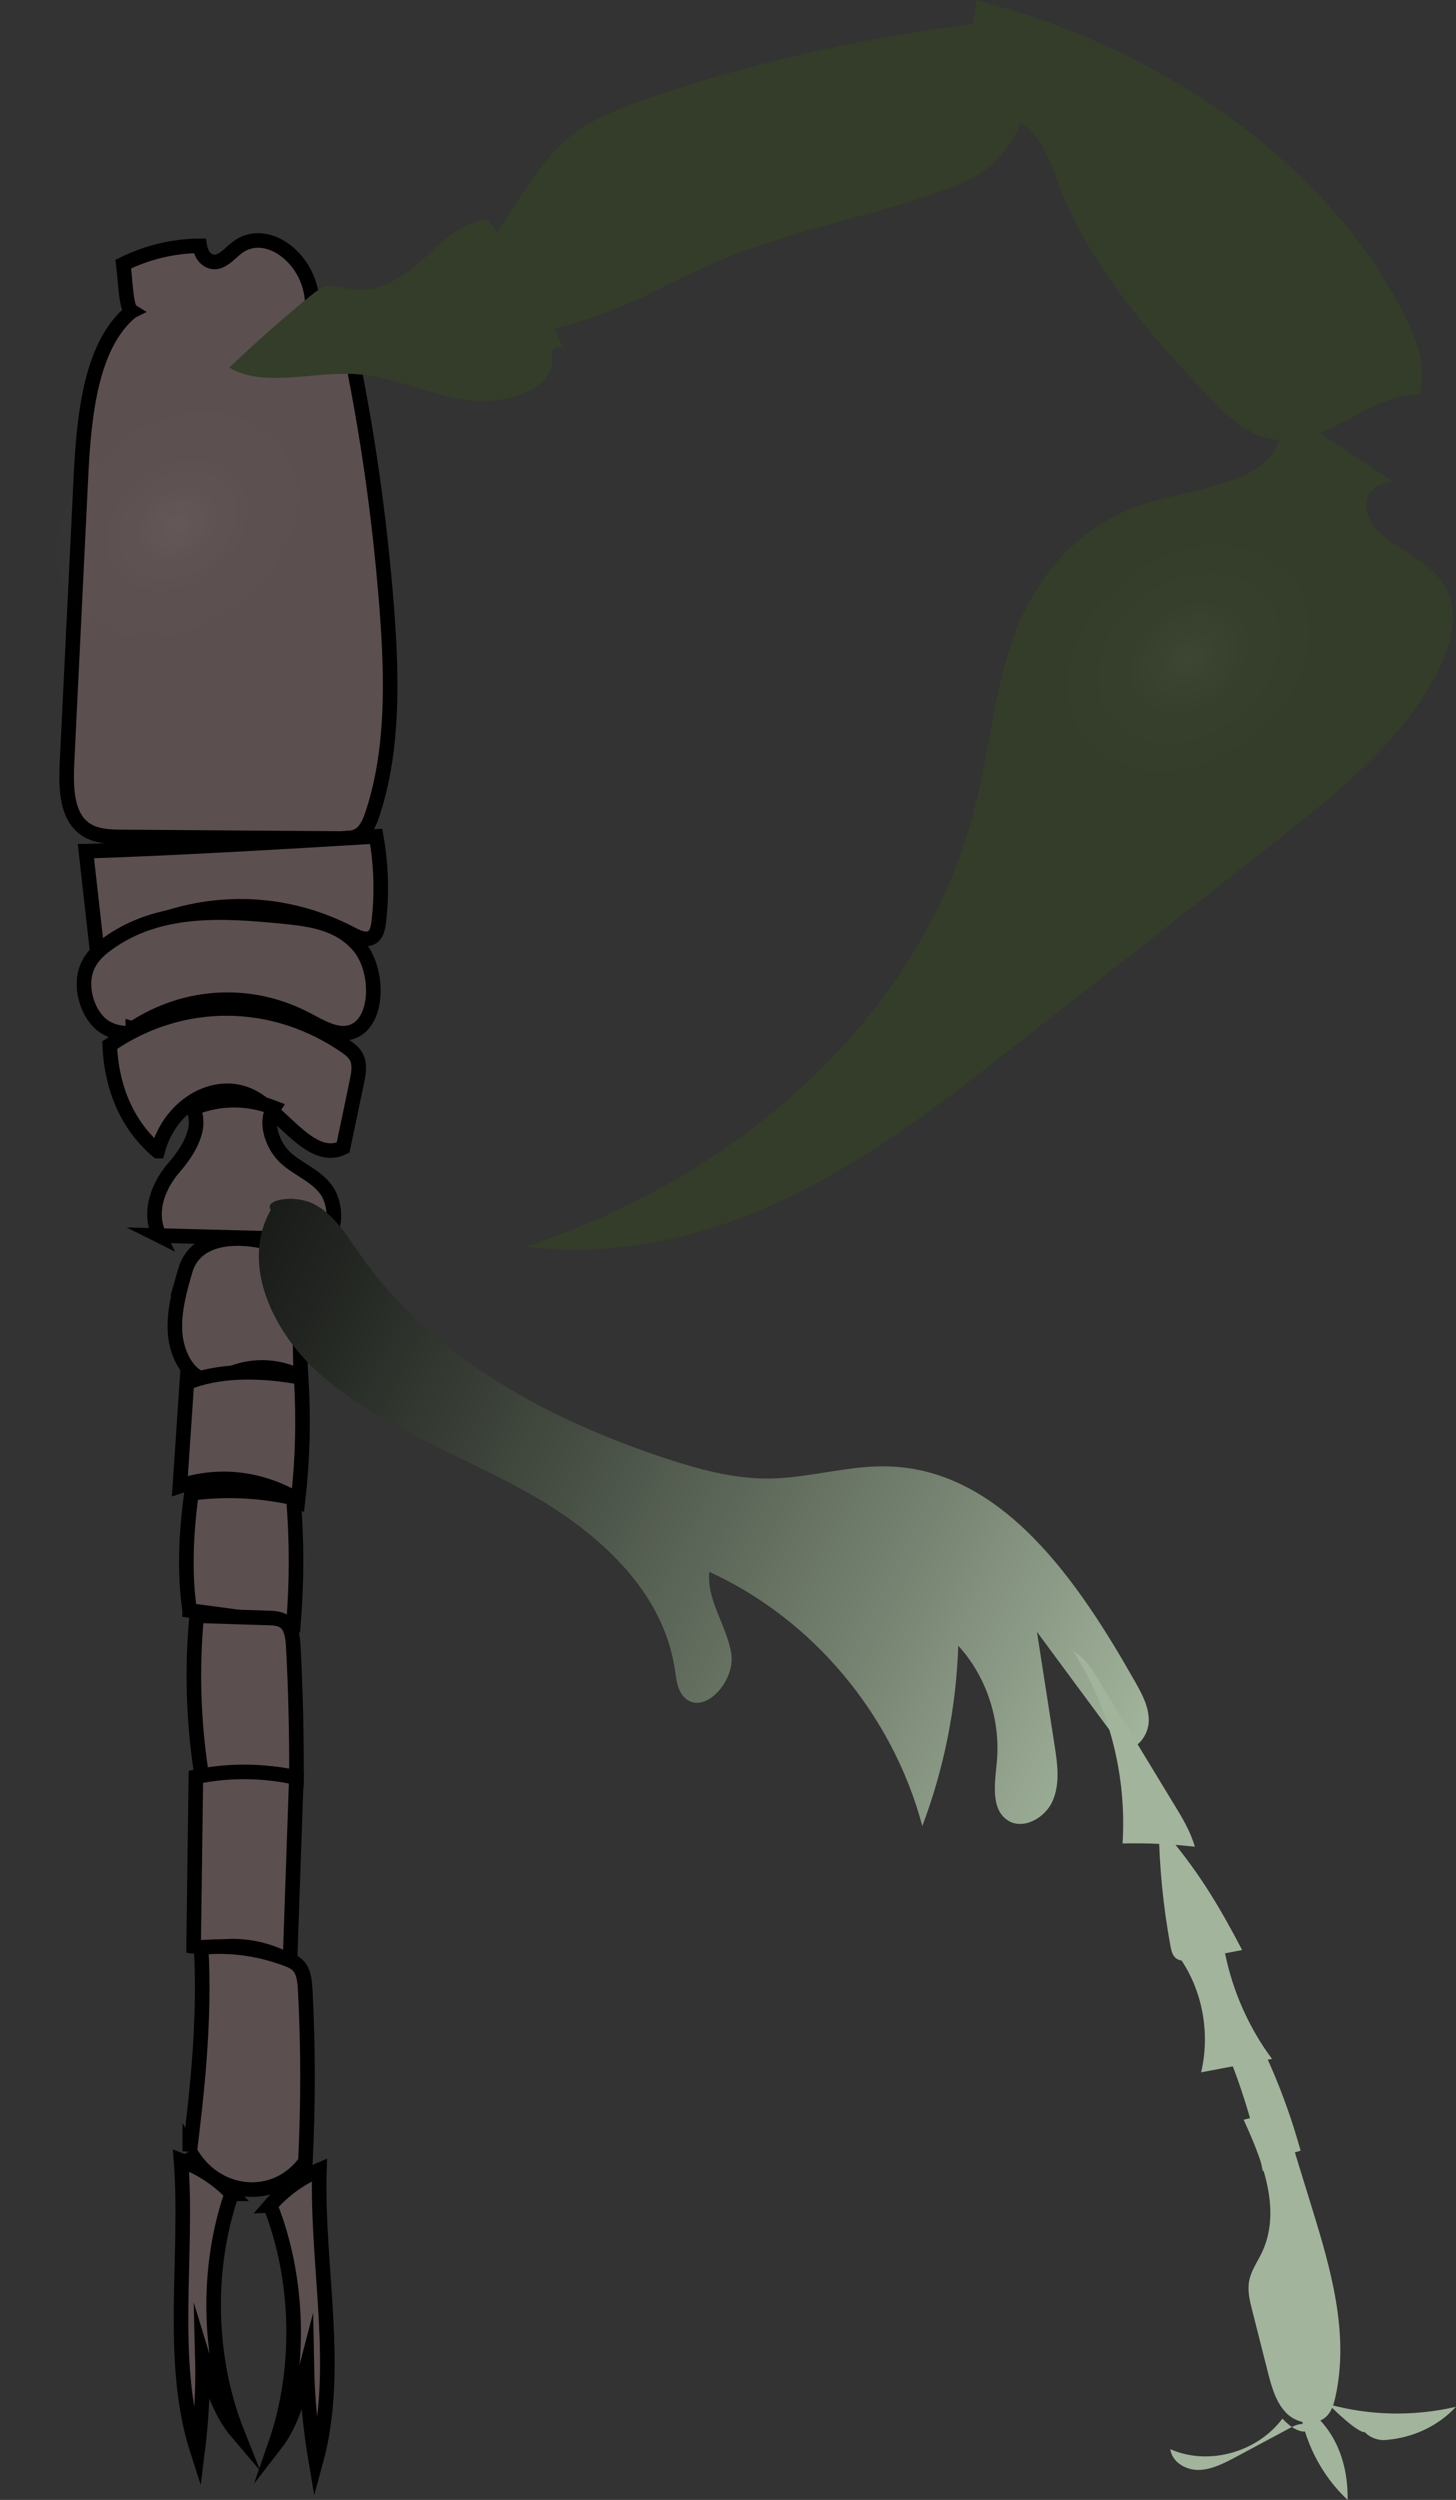 <?xml version="1.0" encoding="UTF-8"?>
<svg id="Layer_1" data-name="Layer 1" xmlns="http://www.w3.org/2000/svg" xmlns:xlink="http://www.w3.org/1999/xlink" viewBox="0 0 102.88 176.62">
  <rect x="0" y="0" width="102.88" height="176.62" fill="#333333" stroke="none"/>
  <defs>
    <style>
      .cls-1 {
        fill: #a2b49c;
      }

      .cls-2 {
        fill: url(#radial-gradient-2);
      }

      .cls-3 {
        fill: url(#radial-gradient);
      }

      .cls-4 {
        fill: url(#linear-gradient);
      }

      .cls-5 {
        fill: #5c4f50;
        stroke: #000;
        stroke-miterlimit: 10;
        stroke-width: 1.03px;
      }

      .cls-6 {
        opacity: .05;
      }

      .cls-7 {
        fill: #333d29;
      }
    </style>
    <linearGradient id="linear-gradient" x1="-1624.39" y1="-424.48" x2="-1529.04" y2="-420.82" gradientTransform="translate(-1554.23 -273.54) rotate(-151.29) scale(1 -1.03)" gradientUnits="userSpaceOnUse">
      <stop offset="0" stop-color="#a2b49c"/>
      <stop offset=".19" stop-color="#7b8876"/>
      <stop offset=".47" stop-color="#464e43"/>
      <stop offset=".7" stop-color="#20231f"/>
      <stop offset=".89" stop-color="#080908"/>
      <stop offset="1" stop-color="#000"/>
    </linearGradient>
    <radialGradient id="radial-gradient" cx="-494.18" cy="-601.06" fx="-494.18" fy="-601.06" r="13.35" gradientTransform="translate(-780.95 598.41) rotate(90) scale(1.12 1.44)" gradientUnits="userSpaceOnUse">
      <stop offset=".01" stop-color="#fff"/>
      <stop offset=".02" stop-color="#fff" stop-opacity=".96"/>
      <stop offset=".06" stop-color="#fff" stop-opacity=".78"/>
      <stop offset=".11" stop-color="#fff" stop-opacity=".61"/>
      <stop offset=".15" stop-color="#fff" stop-opacity=".47"/>
      <stop offset=".21" stop-color="#fff" stop-opacity=".34"/>
      <stop offset=".26" stop-color="#fff" stop-opacity=".23"/>
      <stop offset=".33" stop-color="#fff" stop-opacity=".15"/>
      <stop offset=".41" stop-color="#fff" stop-opacity=".08"/>
      <stop offset=".5" stop-color="#fff" stop-opacity=".03"/>
      <stop offset=".63" stop-color="#fff" stop-opacity="0"/>
      <stop offset="1" stop-color="#fff" stop-opacity="0"/>
    </radialGradient>
    <radialGradient id="radial-gradient-2" cx="-539.34" cy="-565.37" fx="-539.34" fy="-565.37" r="13.35" gradientTransform="translate(-800.93 639.62) rotate(90) scale(1.12 1.44)" xlink:href="#radial-gradient"/>
  </defs>
  <g>
    <path class="cls-5" d="M9.29,22c-2.86,2.33-3.36,7.32-3.57,11.66-.33,6.7-.65,13.41-.98,20.11-.07,1.53-.09,3.27.78,4.34.76.94,1.94,1.01,3,1.02,5.18.04,10.35.07,15.53.11.5,0,1.03,0,1.46-.34.43-.34.67-.95.86-1.55,1.44-4.47,1.33-9.52.96-14.36-.43-5.57-1.17-11.11-2.23-16.56-.41-2.1-1.38-4.68-3.06-4.47.33-3.32-3.06-6.17-5.29-4.46-.44.34-.83.81-1.33.97s-1.16-.16-1.31-1.1c-1.85.01-3.69.45-5.4,1.29.18,1.52.2,3.08.6,3.33Z"/>
    <path class="cls-5" d="M6.07,60.14l.81,7.21c5.39-3.88,12.21-4.4,17.98-1.35.53.28,1.22.56,1.62.04.19-.25.25-.62.29-.97.23-1.98.16-4.02-.19-5.98-7.07.42-14.14.84-20.51,1.05Z"/>
    <path class="cls-5" d="M9.39,72.66c3.73-2.46,8.33-2.7,12.25-.65,1.09.57,2.29,1.33,3.39.82,1.76-.81,1.72-4.33.34-5.97s-3.4-1.91-5.27-2.1c-4.28-.42-8.86-.76-12.56,1.96-.52.38-1.03.84-1.34,1.51-.68,1.49.02,3.62,1.26,4.36s2.76.27,1.93.06Z"/>
    <path class="cls-5" d="M11.14,81.32c.9-3.42,4.36-5.26,6.92-3.69,2.11,1.29,4.01,4.51,6.18,3.45.33-1.56.66-3.12.98-4.68.11-.52.21-1.09.03-1.57-.15-.41-.48-.66-.79-.88-5.12-3.56-11.62-3.61-16.71-.11.12,2.8,1.1,5.54,3.38,7.48Z"/>
    <path class="cls-5" d="M11.24,87.29c3.63.09,7.25.19,10.88.28.23,0,.46.01.68-.07,1.05-.4.99-2.48.22-3.48s-1.91-1.39-2.81-2.19-1.57-2.5-.86-3.57c-1.86-.72-3.89-.71-5.72.05.71,1.39-.37,3.07-1.33,4.17s-1.91,2.99-1.04,4.82Z"/>
    <path class="cls-5" d="M13.09,89.77c-.42,1.44-.84,2.95-.71,4.49s1.02,3.1,2.22,3.22c.64.06,1.25-.27,1.87-.5,1.55-.58,3.26-.48,4.78.29-.06-2.91-.11-5.82-.17-8.73-2.93-1.38-7.13-1.75-7.99,1.23Z"/>
    <path class="cls-5" d="M13.2,97.71l-.49,7.28c2.75-.93,5.76-.57,8.35.99.33-2.86.4-5.77.22-8.66-2.95-.56-5.97-.52-8.08.39Z"/>
    <path class="cls-5" d="M13.4,113.78c2.44.33,4.89.65,7.33.98.25-2.96.25-5.96,0-8.93-2.38-.53-4.81-.64-7.2-.33-.39,2.81-.51,5.67-.13,8.27Z"/>
    <path class="cls-5" d="M14.41,126.14c2.08-.92,4.37-1.11,6.54-.53.01-3.06-.06-6.12-.22-9.18-.03-.6-.09-1.27-.44-1.68-.33-.39-.82-.42-1.27-.44-1.71-.05-3.41-.11-5.12-.16-.35,3.65-.24,7.39.31,11.01.01.09.07.18.2.98Z"/>
    <path class="cls-5" d="M15.13,137.61c1.8-.31,3.68.02,5.36.95.15-4.32.3-8.65.45-12.97-2.35-.52-4.76-.54-7.1-.06-.05,3.99-.11,7.99-.16,11.98,1.6.23,3.22.02,1.45.1Z"/>
    <path class="cls-5" d="M13.41,151.98c1.81,3.28,6.06,3.66,8.17.74.2-4.02.2-8.06-.01-12.08-.03-.58-.08-1.2-.39-1.63-.23-.32-.58-.48-.91-.6-1.96-.74-4.02-1.02-6.06-.82.31,5.37-.37,10.81-.8,14.4Z"/>
    <path class="cls-5" d="M19.1,155.82c2.06,5.21,2.2,11.58.36,16.87,1.15-1.48,1.7-3.55,2.22-5.54.04,2.27.26,4.53.64,6.75,1.78-6.5.04-13.7.25-20.6-1.29.55-2.5,1.39-3.48,2.52Z"/>
    <path class="cls-5" d="M16.37,154.99c-1.83,5.3-1.68,11.67.39,16.87-1.22-1.43-1.86-3.47-2.46-5.43.06,2.27-.06,4.54-.34,6.77-2.07-6.42-.65-13.68-1.17-20.57,1.31.5,2.56,1.28,3.59,2.36Z"/>
  </g>
  <g>
    <path class="cls-7" d="M39.91,24.84c-1.4-3.26-3.24-6.4-5.48-9.36-1.95.29-3.27,1.66-4.54,2.84s-3.04,2.38-4.99,2.11c-.61-.09-1.21-.31-1.81-.19-.44.09-.78.36-1.09.61-2.02,1.65-3.95,3.36-5.8,5.12,2.4,1.43,5.86.28,8.89.46,2.71.16,5.11,1.42,7.78,1.83s6.2-.7,6.14-2.81c0-.28-.07-.59.15-.81s.84-.13.75.19Z"/>
    <path class="cls-7" d="M68,12.93c3.93-1.68,5.75-6.3,4.29-10.91-.06-.19-.14-.41-.33-.53-.18-.12-.39-.11-.57-.09-8.99.91-17.64,2.79-25.73,5.6-1.83.63-3.64,1.32-5.12,2.44-1.69,1.28-2.87,3.07-4.02,4.83-2.02,3.1-4.06,6.24-5.01,9.96,4.2-.11,8.21-.91,11.81-2.34,2.95-1.18,5.62-2.78,8.6-3.91,5.55-2.12,11.65-3.16,16.07-5.05Z"/>
    <path class="cls-7" d="M100.3,27.89c-3.64-.05-6.28,3.52-9.9,3.21-2.04-.17-3.51-1.54-4.74-2.81-4.45-4.65-8.67-9.56-10.8-15.12-.53-1.37-.95-2.81-2.07-3.95s-3.19-1.86-4.86-1.22c.36-2.66.72-5.33,1.07-7.99,13.58,3.51,24.91,11.81,30.17,22.12.93,1.81,1.68,3.71,1.12,5.77Z"/>
    <path class="cls-7" d="M98.46,34.02c-1.77-1.16-3.55-2.32-5.32-3.49-.58-.38-1.35-.79-1.98-.57-.56.2-.66.78-.82,1.25-1.01,2.99-5.99,3.26-9.56,4.42-4.67,1.52-7.55,5.17-9.03,9.02s-1.79,8.02-2.77,12.02c-3.42,14.07-15.46,25.95-31.83,31.41,13.27,1.54,23.97-5.91,32.88-12.88,6.52-5.1,13.03-10.2,19.55-15.3,4.94-3.87,10-7.89,12.35-13.18.84-1.9,1.24-4.22-.35-6.02-1.1-1.24-2.92-1.97-4.15-3.14s-1.43-3.27,1.03-3.55Z"/>
  </g>
  <g>
    <path class="cls-4" d="M19.13,85.49c-2.22,3.9.28,8.83,3.58,11.68,4.24,3.66,9.68,5.54,14.57,8.28,4.89,2.73,9.58,6.88,10.41,12.52.1.67.16,1.39.61,1.89,1.33,1.48,3.69-1.03,3.37-3.03s-1.75-3.76-1.55-5.78c7.3,3.34,12.95,10.08,15.05,17.96,1.54-4.08,2.4-8.4,2.54-12.74,2,2.18,3.01,5.26,2.72,8.26-.14,1.47-.43,3.3.78,4.08,1.08.7,2.64-.16,3.17-1.38s.34-2.6.14-3.89c-.42-2.68-.83-5.37-1.25-8.05,2.04,2.76,4.08,5.53,6.13,8.29.97.06,1.75-1,1.77-1.99s-.47-1.9-.95-2.75c-4.01-7.08-9.36-15.01-17.47-15.24-2.82-.08-5.61.83-8.43.86-2.49.02-4.92-.65-7.27-1.42-8.37-2.76-16.55-7.17-21.62-14.43-.92-1.32-1.8-2.79-3.23-3.53s-3.6-.3-3.06.4Z"/>
    <path class="cls-1" d="M75.85,116.68c2.54,3.96,3.77,8.78,3.47,13.56,1.71-.04,3.41.04,5.11.23-.32-1.1-.92-2.1-1.52-3.07-1.78-2.93-3.56-5.86-5.34-8.8-.44-.73-.92-1.48-1.72-1.92Z"/>
    <path class="cls-1" d="M81.87,128.94c.04,2.86.31,5.72.83,8.52.06.35.15.74.45.93.29.19.67.13,1.01.07,1.2-.23,2.41-.46,3.61-.69-1.5-2.86-3.09-5.68-5.9-8.84Z"/>
    <path class="cls-1" d="M83.47,138.48c1.52,2.27,2.04,5.22,1.4,7.93,1.67-.32,3.34-.63,5.01-.95-1.63-2.19-2.77-4.76-3.32-7.46-1.13-.03-2.27.35-3.09.48Z"/>
    <path class="cls-1" d="M86.02,143.37c1.45,3.19,2.53,6.57,3.21,10.03.77-.68,1.69-1.18,2.67-1.46-.64-2.3-1.45-4.54-2.44-6.69-.3-.66-.67-1.36-1.33-1.65s-1.64.13-2.11-.22Z"/>
    <path class="cls-1" d="M87.87,149.75c1.35,2.95,2.71,6.41,1.29,9.4-.32.67-.77,1.29-.9,2.02-.12.68.04,1.36.21,2.02.37,1.46.74,2.92,1.11,4.38.27,1.06.57,2.17,1.33,2.93s2.17.96,2.9.13c.31-.36.45-.83.55-1.29,1-4.51-.35-9.13-1.7-13.49-.69-2.23-1.37-4.46-2.06-6.69-.88,0-1.77.39-2.73.6Z"/>
    <path class="cls-1" d="M90.61,170.88c-1.8,2.4-5.25,3.34-7.92,2.15.12.91,1.09,1.49,2.01,1.47s1.76-.46,2.58-.89c1.31-.7,2.63-1.41,3.94-2.11.4-.21.94-.4,1.23-.06s-.59.78-1.83-.56Z"/>
    <path class="cls-1" d="M96.43,171.12c-.52.64.6,1.32,1.41,1.27,1.87-.13,3.7-.91,5.04-2.35-2.98.69-6.1.63-9.01-.18,1.51,1.51,3.2,2.84,2.56,1.26Z"/>
    <path class="cls-1" d="M91.78,169.81c.32,2.6,1.56,5.05,3.44,6.81.05-2.7-.95-5.38-3.44-6.81Z"/>
  </g>
  <g class="cls-6">
    <ellipse class="cls-3" cx="86.64" cy="46.56" rx="16.37" ry="12.67" transform="translate(-10.57 61.59) rotate(-37.04)"/>
  </g>
  <g class="cls-6">
    <ellipse class="cls-2" cx="15.14" cy="37.35" rx="16.37" ry="12.67" transform="translate(-19.44 16.66) rotate(-37.04)"/>
  </g>
</svg>
